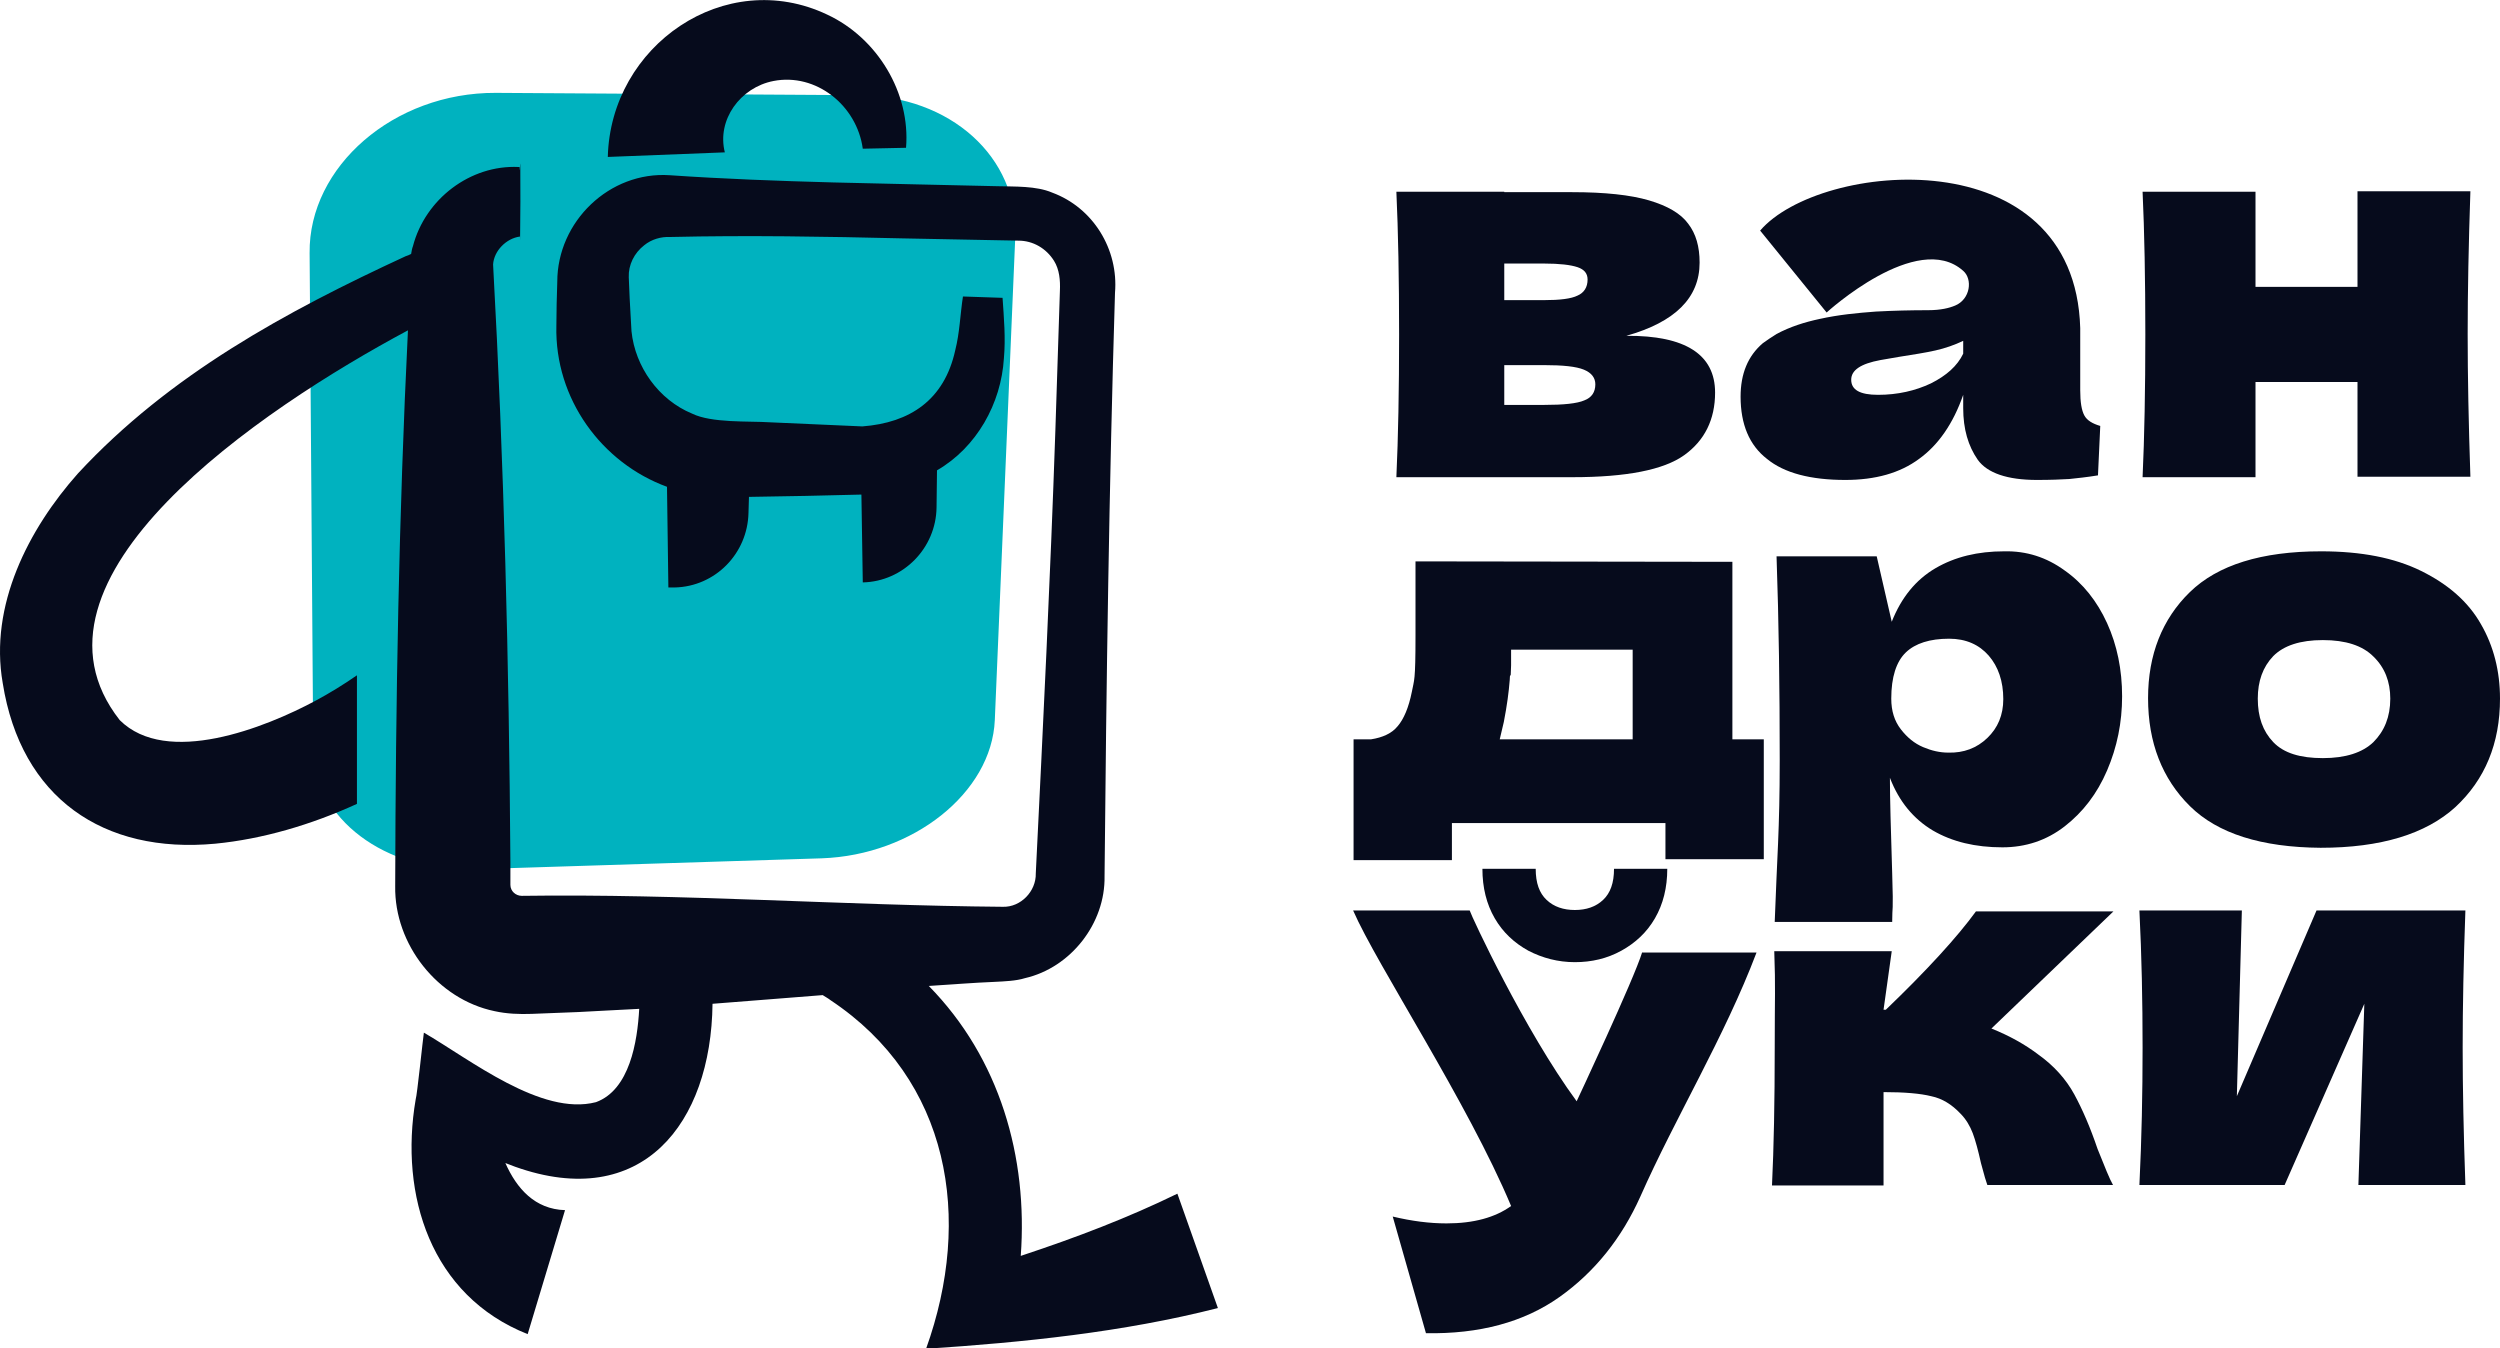 <svg width="89" height="48" viewBox="0 0 89 48" fill="none" xmlns="http://www.w3.org/2000/svg">
<path d="M17.651 3.306L30.553 3.388C33.843 3.404 36.258 5.603 36.145 8.405L35.415 25.637C35.302 28.227 32.498 30.442 29.256 30.556L16.84 30.947C13.712 31.044 11.168 29.139 11.151 26.647L11.022 9.007C10.989 5.929 14.02 3.29 17.651 3.306Z" fill="#00B2BF"/>
<path d="M27.538 2.883C29.045 2.59 30.504 3.746 30.715 5.294L32.255 5.261C32.417 3.306 31.233 1.352 29.451 0.521C25.82 -1.205 21.735 1.613 21.638 5.587L25.804 5.424C25.512 4.267 26.355 3.111 27.538 2.883Z" fill="#060B1C"/>
<path d="M43.357 46.567L41.915 42.495C40.148 43.358 38.3 44.059 36.436 44.677C36.404 44.694 36.371 44.694 36.339 44.71C36.598 41.192 35.593 37.674 33.065 35.1C33.843 35.051 34.637 34.986 35.415 34.954C35.756 34.937 36.177 34.921 36.485 34.823C38.122 34.449 39.354 32.869 39.322 31.191C39.386 24.301 39.483 17.314 39.694 10.424C39.824 8.877 38.916 7.395 37.458 6.857C36.89 6.613 36.112 6.646 35.513 6.629C31.687 6.532 27.635 6.499 23.843 6.238C21.703 6.092 19.839 7.883 19.839 10.033C19.823 10.457 19.807 11.174 19.807 11.597C19.742 14.203 21.427 16.483 23.745 17.33L23.794 20.914H24.021C25.463 20.881 26.614 19.708 26.646 18.259L26.663 17.689C27.992 17.672 29.386 17.64 30.666 17.607L30.715 20.734C32.157 20.702 33.324 19.513 33.341 18.063L33.357 16.744C34.767 15.93 35.642 14.366 35.739 12.753C35.804 12.037 35.739 11.32 35.691 10.603L34.281 10.555C34.183 11.19 34.167 11.841 34.005 12.476C33.616 14.236 32.401 15.05 30.699 15.18C29.613 15.131 28.511 15.083 27.408 15.034C26.646 14.985 25.334 15.066 24.637 14.724C23.453 14.236 22.611 13.063 22.481 11.792C22.465 11.532 22.432 10.88 22.416 10.62L22.384 9.87C22.367 9.431 22.578 9.007 22.935 8.73C23.194 8.519 23.535 8.421 23.859 8.437C26.614 8.372 29.369 8.421 32.125 8.486L35.431 8.551L36.258 8.567C36.777 8.567 37.247 8.844 37.522 9.284C37.717 9.594 37.749 9.985 37.733 10.343C37.701 11.402 37.603 14.236 37.571 15.327C37.393 20.572 37.133 25.849 36.874 31.093C36.89 31.729 36.339 32.299 35.707 32.282C30.002 32.234 24.296 31.81 18.575 31.892C18.364 31.892 18.17 31.729 18.17 31.501V30.67C18.121 23.601 17.943 16.483 17.554 9.414C17.586 8.926 18.024 8.486 18.51 8.421C18.51 7.867 18.51 9.659 18.526 7.183C18.526 4.691 18.51 6.499 18.494 5.945H18.461C16.743 5.864 15.139 7.085 14.701 8.763C14.669 8.844 14.652 8.942 14.636 9.04C14.571 9.072 14.507 9.105 14.442 9.121C10.179 11.092 6.03 13.34 2.772 16.858C1.021 18.829 -0.389 21.549 0.097 24.318C0.746 28.406 3.679 30.409 7.667 30.035C9.336 29.872 11.07 29.367 12.707 28.618V24.041C12.237 24.367 11.735 24.676 11.249 24.937C9.433 25.914 5.932 27.298 4.263 25.637C0.308 20.604 9.287 14.561 14.523 11.76C14.198 18.34 14.085 24.953 14.069 31.549C14.036 33.618 15.576 35.573 17.602 35.996C18.04 36.094 18.494 36.11 18.931 36.094C19.482 36.078 20.034 36.045 20.585 36.029C21.314 35.996 22.027 35.947 22.756 35.915C22.692 37.087 22.416 38.797 21.217 39.237C19.272 39.742 16.743 37.722 15.09 36.762C15.058 36.957 14.847 39.009 14.798 39.14C14.215 42.544 15.333 46.127 18.785 47.495L20.115 43.081C19.045 43.049 18.396 42.316 17.991 41.404C18.105 41.452 18.218 41.485 18.332 41.534C22.854 43.146 25.317 40.003 25.366 35.735C26.679 35.638 27.976 35.524 29.288 35.426C29.386 35.491 29.483 35.54 29.564 35.605C33.827 38.439 34.637 43.374 32.968 48.016C36.436 47.788 39.97 47.43 43.357 46.567Z" fill="#060B1C"/>
<path d="M61.057 13.975C61.057 14.936 60.684 15.685 59.955 16.206C59.225 16.728 57.896 16.988 55.984 16.988H49.711C49.776 15.571 49.808 13.877 49.808 11.906C49.808 9.936 49.776 8.242 49.711 6.825H53.552V6.841H55.967C57.134 6.841 58.042 6.939 58.707 7.134C59.371 7.33 59.841 7.607 60.1 7.965C60.376 8.323 60.506 8.779 60.506 9.349C60.506 10.604 59.63 11.467 57.896 11.955C60.003 11.939 61.057 12.623 61.057 13.975ZM53.552 9.382V10.685H54.962C55.53 10.685 55.935 10.636 56.162 10.522C56.389 10.424 56.518 10.229 56.518 9.952C56.518 9.74 56.405 9.594 56.162 9.512C55.919 9.431 55.53 9.382 54.962 9.382H53.552ZM54.962 14.415C55.659 14.415 56.146 14.366 56.405 14.252C56.664 14.154 56.794 13.959 56.794 13.682C56.794 13.454 56.664 13.275 56.389 13.161C56.113 13.047 55.643 12.998 54.962 12.998H53.552V14.415H54.962Z" fill="#060B1C"/>
<path d="M87.946 6.808C87.882 8.698 87.849 10.392 87.849 11.89C87.849 13.389 87.882 15.082 87.946 16.972H83.927V13.6H80.296V16.988H76.276C76.341 15.571 76.374 13.877 76.374 11.906C76.374 9.936 76.341 8.242 76.276 6.825H80.296V10.213H83.927V6.808H87.946Z" fill="#060B1C"/>
<path d="M61.673 26.321H62.791V30.588H59.29V29.302H51.688V30.621H48.187V26.321H48.803C49.225 26.256 49.549 26.109 49.76 25.849C49.97 25.604 50.149 25.197 50.262 24.627C50.343 24.187 50.392 24.301 50.392 22.607V19.985L61.673 20.001V26.321ZM53.39 26.321H58.123V23.129H53.795V23.682C53.779 24.399 53.763 23.78 53.747 24.204C53.714 24.627 53.65 25.116 53.536 25.702C53.504 25.849 53.455 26.044 53.39 26.321Z" fill="#060B1C"/>
<path d="M73.505 20.311C74.153 20.767 74.656 21.402 75.012 22.184C75.369 22.966 75.547 23.845 75.547 24.79C75.547 25.718 75.369 26.598 75.012 27.429C74.656 28.259 74.153 28.911 73.505 29.416C72.856 29.921 72.111 30.165 71.284 30.165C70.328 30.165 69.501 29.97 68.804 29.562C68.124 29.155 67.605 28.536 67.281 27.689C67.281 28.39 67.313 29.53 67.362 31.093C67.41 32.608 67.362 32.185 67.362 32.82H63.18C63.261 30.507 63.358 29.579 63.358 27.054C63.358 24.529 63.326 22.119 63.245 19.806H66.811L67.346 22.135C67.686 21.272 68.205 20.637 68.902 20.229C69.599 19.822 70.409 19.627 71.349 19.627C72.143 19.61 72.856 19.838 73.505 20.311ZM70.749 26.272C71.122 25.914 71.317 25.458 71.317 24.888C71.317 24.253 71.138 23.731 70.798 23.34C70.458 22.95 69.988 22.738 69.388 22.738C68.707 22.738 68.188 22.901 67.848 23.226C67.508 23.552 67.329 24.106 67.329 24.871C67.329 25.311 67.443 25.669 67.67 25.963C67.897 26.256 68.156 26.468 68.464 26.598C68.772 26.728 69.064 26.793 69.355 26.793C69.906 26.81 70.377 26.631 70.749 26.272Z" fill="#060B1C"/>
<path d="M77.962 28.699C76.973 27.722 76.471 26.435 76.471 24.855C76.471 23.308 76.973 22.037 77.962 21.076C78.951 20.115 80.507 19.627 82.63 19.627C84.056 19.627 85.24 19.855 86.196 20.327C87.152 20.799 87.865 21.418 88.319 22.216C88.773 22.998 89 23.894 89 24.871C89 26.468 88.465 27.754 87.412 28.732C86.358 29.692 84.753 30.181 82.614 30.181C80.507 30.165 78.951 29.676 77.962 28.699ZM84.494 26.419C84.883 26.028 85.094 25.523 85.094 24.871C85.094 24.269 84.899 23.764 84.494 23.373C84.105 22.982 83.505 22.787 82.695 22.787C81.885 22.787 81.301 22.982 80.928 23.357C80.555 23.747 80.377 24.252 80.377 24.871C80.377 25.523 80.555 26.028 80.928 26.419C81.301 26.81 81.885 26.989 82.695 26.989C83.505 26.989 84.105 26.793 84.494 26.419Z" fill="#060B1C"/>
<path d="M73.845 38.96C74.137 39.498 74.412 40.133 74.672 40.899C74.931 41.55 75.109 41.99 75.223 42.185H70.749C70.717 42.104 70.636 41.843 70.522 41.404C70.425 40.964 70.328 40.605 70.231 40.345C70.133 40.084 69.987 39.84 69.793 39.645C69.485 39.319 69.145 39.107 68.756 39.026C68.367 38.928 67.799 38.879 67.054 38.879V42.202H63.083C63.148 40.85 63.18 39.221 63.18 37.315C63.18 35.41 63.212 35.214 63.164 33.862H67.346L67.054 35.947H67.135C68.61 34.53 69.68 33.357 70.344 32.445H75.239L70.895 36.615C71.543 36.876 72.095 37.185 72.565 37.543C73.116 37.934 73.553 38.423 73.845 38.96Z" fill="#060B1C"/>
<path d="M87.768 32.413C87.703 34.221 87.671 35.833 87.671 37.299C87.671 38.732 87.703 40.361 87.768 42.185H83.959L84.17 35.735L81.333 42.185H76.163C76.244 40.54 76.276 38.911 76.276 37.299C76.276 35.654 76.244 34.025 76.163 32.413H79.81L79.632 39.025L82.468 32.413H87.768Z" fill="#060B1C"/>
<path d="M74.202 14.789C74.105 14.61 74.056 14.317 74.056 13.893V11.678C73.861 4.886 64.785 5.733 62.661 8.209L65.028 11.125C65.028 11.125 68.253 8.177 69.89 9.642C70.231 9.936 70.15 10.652 69.599 10.88C69.404 10.962 69.096 11.043 68.642 11.043C68.026 11.043 67.394 11.059 66.778 11.092C66.114 11.141 65.449 11.206 64.785 11.353C64.25 11.467 63.731 11.63 63.245 11.89C63.083 11.988 62.921 12.102 62.759 12.216C62.224 12.672 61.965 13.307 61.965 14.121C61.965 15.099 62.272 15.848 62.905 16.337C63.52 16.842 64.461 17.086 65.692 17.086C66.762 17.086 67.637 16.842 68.318 16.337C68.999 15.848 69.534 15.082 69.89 14.056V14.529C69.89 15.278 70.069 15.881 70.409 16.369C70.749 16.842 71.463 17.086 72.516 17.086C73.002 17.086 73.391 17.07 73.667 17.053C73.959 17.021 74.299 16.988 74.688 16.923L74.769 15.164C74.493 15.082 74.299 14.969 74.202 14.789ZM69.89 12.591C69.68 13.03 69.291 13.372 68.74 13.649C68.189 13.91 67.556 14.056 66.859 14.056C66.211 14.056 65.903 13.877 65.903 13.519C65.903 13.177 66.243 12.949 66.94 12.819L67.605 12.704C68.107 12.623 68.545 12.558 68.902 12.476C69.258 12.395 69.582 12.281 69.89 12.134V12.591Z" fill="#060B1C"/>
<path d="M58.463 33.895C58.172 34.856 56.129 39.205 56.129 39.205C54.266 36.664 52.385 32.624 52.321 32.413H48.171C49.014 34.351 52.256 39.254 53.795 42.934C53.228 43.342 52.466 43.553 51.494 43.553C50.894 43.553 50.262 43.472 49.581 43.309L50.764 47.462C52.661 47.495 54.249 47.072 55.514 46.176C56.778 45.28 57.734 44.075 58.399 42.592C59.63 39.807 61.397 36.908 62.532 33.911H58.463V33.895Z" fill="#060B1C"/>
<path d="M54.411 33.846C53.909 33.569 53.504 33.194 53.212 32.69C52.92 32.185 52.774 31.598 52.774 30.93H54.671C54.671 31.435 54.8 31.794 55.06 32.038C55.319 32.282 55.659 32.396 56.065 32.396C56.47 32.396 56.81 32.282 57.069 32.038C57.329 31.794 57.459 31.435 57.459 30.93H59.355C59.355 31.598 59.209 32.185 58.917 32.69C58.626 33.194 58.22 33.569 57.718 33.846C57.215 34.123 56.664 34.253 56.065 34.253C55.465 34.253 54.914 34.106 54.411 33.846Z" fill="#060B1C"/>
</svg>
